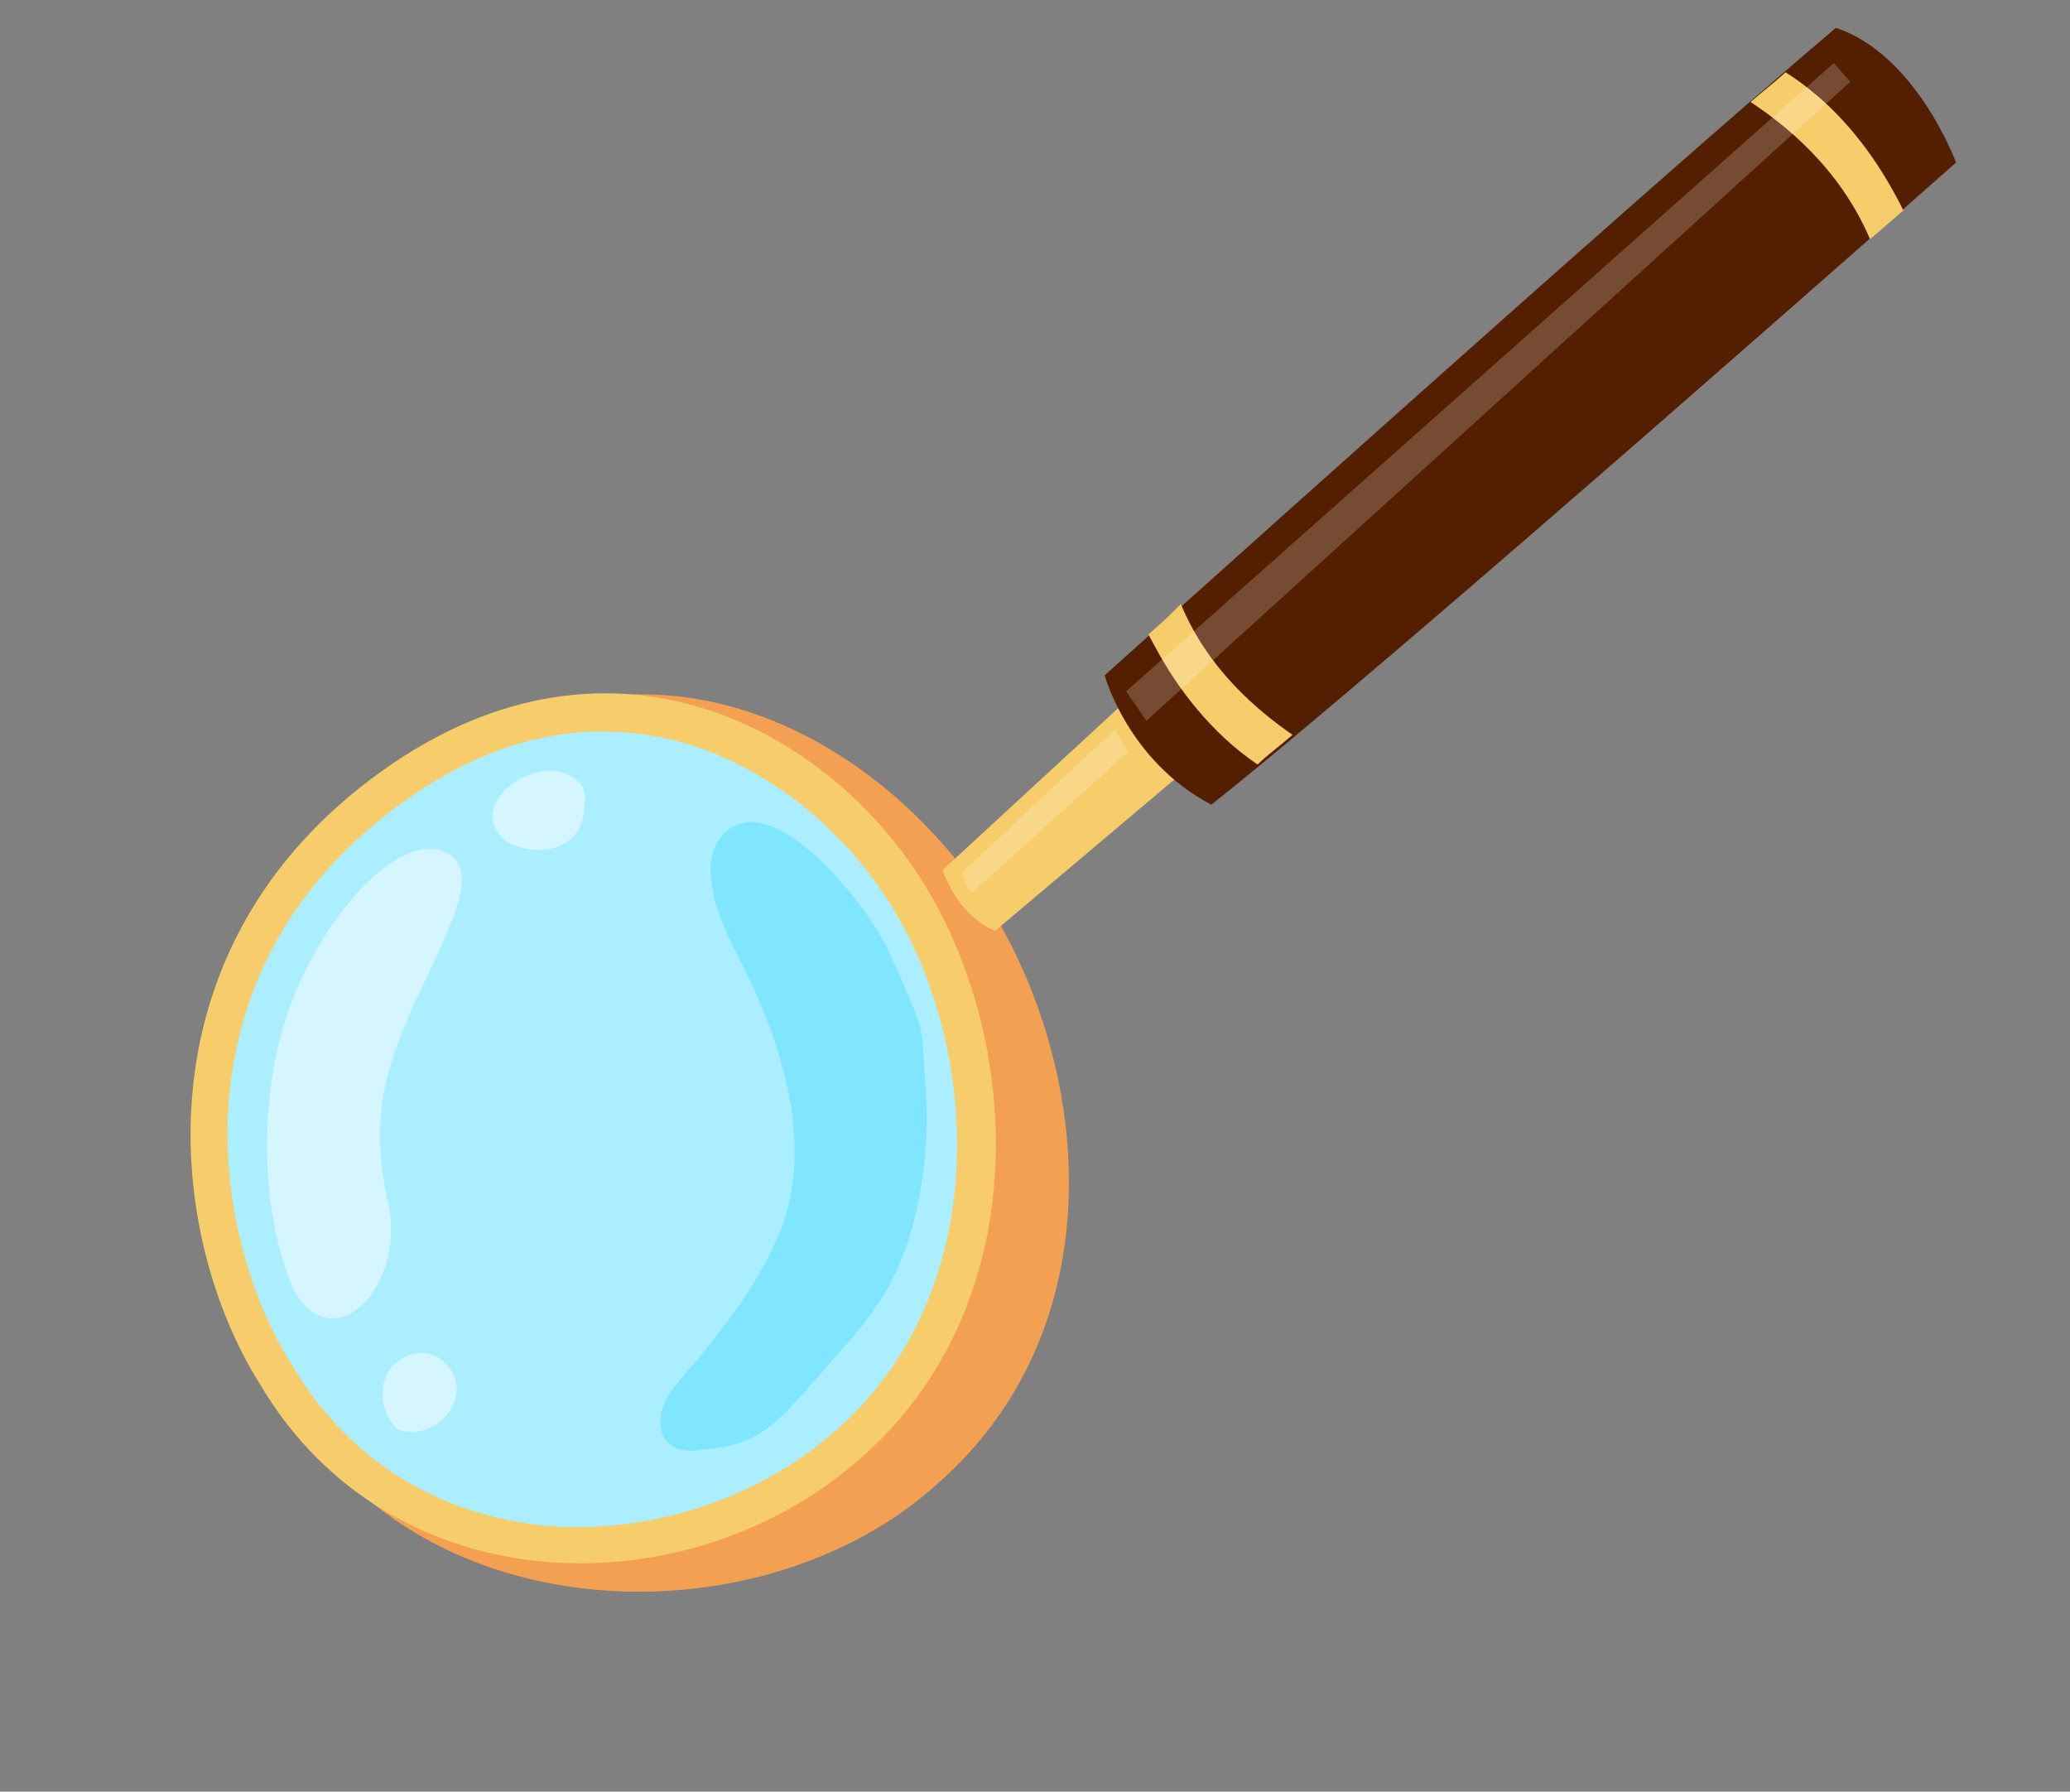 <?xml version="1.0" encoding="UTF-8"?><svg xmlns="http://www.w3.org/2000/svg" xmlns:xlink="http://www.w3.org/1999/xlink" height="95.8" preserveAspectRatio="xMidYMid meet" version="1.0" viewBox="-7.4 6.7 110.7 95.8" width="110.7" zoomAndPan="magnify"><rect x="-7.4" y="6.7" width="110.7" height="95.8" fill="#808080" stroke="none"/><g><g id="change1_1"><path clip-rule="evenodd" d="M-433.7,743 c-9.5-0.6-24,6.3-26.4,22.2c-2.3,15.9,11.1,23.1,21.3,23.5c10.3,0.4,22.6-5.1,25.3-17.3C-410.6,759.3-419.5,743.5-433.7,743 L-433.7,743z" fill="#F4A053" fill-rule="evenodd" transform="scale(1 -1) rotate(-61.423 -907.166 -41.315)"/></g><g id="change2_1"><path clip-rule="evenodd" d="M-435.5,742.2c-9.3-0.6-23.3,5.1-25.6,20.7 c-2.3,15.5,9.4,22.9,19.4,23.3c10,0.4,22.3-5.7,25-17.6C-413.9,756.7-421.6,742.7-435.5,742.2z" fill="#F7CD6B" fill-rule="evenodd" transform="scale(1 -1) rotate(-61.423 -907.166 -41.315)"/></g><g id="change3_1"><path clip-rule="evenodd" d="M-435.6,744.2c-4.2-0.3-9.7,0.9-14.2,3.9c-4.5,3-8.2,7.8-9.3,15c-1.1,7.3,1.1,12.2,4.5,15.6c3.5,3.4,8.4,5.2,13,5.4 c9.2,0.4,20.6-5.3,23-16.1c1.2-5.4,0.1-11.3-2.9-15.9C-424.5,747.6-429.3,744.4-435.6,744.2C-435.6,744.2-435.6,744.2-435.6,744.2 L-435.6,744.2z" fill="#AEF" fill-rule="evenodd" transform="scale(1 -1) rotate(-61.423 -907.166 -41.315)"/></g><g id="change4_3"><path clip-rule="evenodd" d="M-439.1,746.2c-4.7,0.4-10.7,3.6-14,7.8 c-3.3,4.2-4.5,8.9-2.8,10.4c1.7,1.5,3.5-1.2,6-4.6c2.5-3.4,4.5-5.6,9-6.9C-436.4,751.7-434.7,746.2-439.1,746.2L-439.1,746.2z" fill="#D5F6FF" fill-rule="evenodd" transform="scale(1 -1) rotate(-61.423 -907.166 -41.315)"/></g><g id="change4_2"><path clip-rule="evenodd" d="M-454.6,767.7c-3.2-1.4-3.6,4.4-0.9,4.9c0.5,0.1,0.8-0.2,1.2-0.4 C-452.4,771-453,768.9-454.6,767.7z" fill="#D5F6FF" fill-rule="evenodd" transform="scale(1 -1) rotate(-61.423 -907.166 -41.315)"/></g><g id="change4_1"><path clip-rule="evenodd" d="M-429.9,747.5c-0.6-0.2-1-0.1-1.5,0c-2.3,0.6-2.2,3.7-0.1,4 C-429.3,751.9-428.3,748.8-429.9,747.5z" fill="#D5F6FF" fill-rule="evenodd" transform="scale(1 -1) rotate(-61.423 -907.166 -41.315)"/></g><g id="change5_1"><path clip-rule="evenodd" d="M-422.7,759.8c-2,0.2-2.3,2.6-3,4.1c-0.9,2.2-2,4.5-3.5,6.4 c-2.8,3.6-7.8,4.9-12.2,5.2c-2.3,0.2-4.8-0.1-6.9,1.1c-0.7,0.4-1.3,1.2-1.3,2.1c0,3.1,7.5,4.3,9.9,4.1c1.3-0.1,2.7-0.2,4-0.4 c1-0.2,1.8-0.7,2.7-1.1c3.6-1.5,7.7-4.5,9.5-8c0.8-1.5,1.3-3.1,1.9-4.7c1-2.8,1.8-4.4,0.5-7.2 C-421.4,760.5-421.8,759.9-422.7,759.8L-422.7,759.8z" fill="#80E5FF" fill-rule="evenodd" transform="scale(1 -1) rotate(-61.423 -907.166 -41.315)"/></g><g id="change2_2"><path clip-rule="evenodd" d="M-442.2,787.4l-5.7,22.7l5.2,1.1l4.7-22.9 C-438,788.4-439.2,787-442.2,787.4L-442.2,787.4z" fill="#F7CD6B" fill-rule="evenodd" transform="scale(1 -1) rotate(-61.423 -907.166 -41.315)"/></g><g id="change6_1"><path clip-rule="evenodd" d="M-447.2,800c0,0,4.6-1.1,8.8,1.7c-2.1,12.2-11.1,51.4-11.1,51.4 s-6.1,0.9-9.4-2.2C-456,836.9-447.2,800-447.2,800z" fill="#541E00" fill-rule="evenodd" transform="scale(1 -1) rotate(-61.423 -907.166 -41.315)"/></g><g id="change2_3"><path clip-rule="evenodd" d="M-447,803.1c-0.3,0-0.7,0-1,0c-0.2,0.8-0.2,1-0.6,2.3 c3.8-0.4,7,0.9,9,1.9c0.2-0.9,0.3-1.7,0.5-2.4C-441.8,803.5-444.8,803.1-447,803.1z M-457.6,845c-0.2,0.9-0.3,1.6-0.5,2.4 c3.4,1.9,7.1,2.1,9.5,2c0.2-0.9,0.2-0.9,0.5-2.3C-452.3,847.5-455.7,846-457.6,845z" fill="#F7CD6B" fill-rule="evenodd" transform="scale(1 -1) rotate(-61.423 -907.166 -41.315)"/></g><g id="change7_2" opacity=".2"><path clip-rule="evenodd" d="M-445.9,800.6l-11.4,49.3l1.3,0.3l12-49.4L-445.9,800.6z" fill="#FFF" fill-rule="evenodd" transform="scale(1 -1) rotate(-61.423 -907.166 -41.315)"/></g><g id="change7_1" opacity=".2"><path clip-rule="evenodd" d="M-441.6,788.3l-2.8,10.8l1.4,0l2.6-10.8 C-440.4,788.2-440.7,788-441.6,788.3L-441.6,788.3z" fill="#FFF" fill-rule="evenodd" transform="scale(1 -1) rotate(-61.423 -907.166 -41.315)"/></g></g></svg>